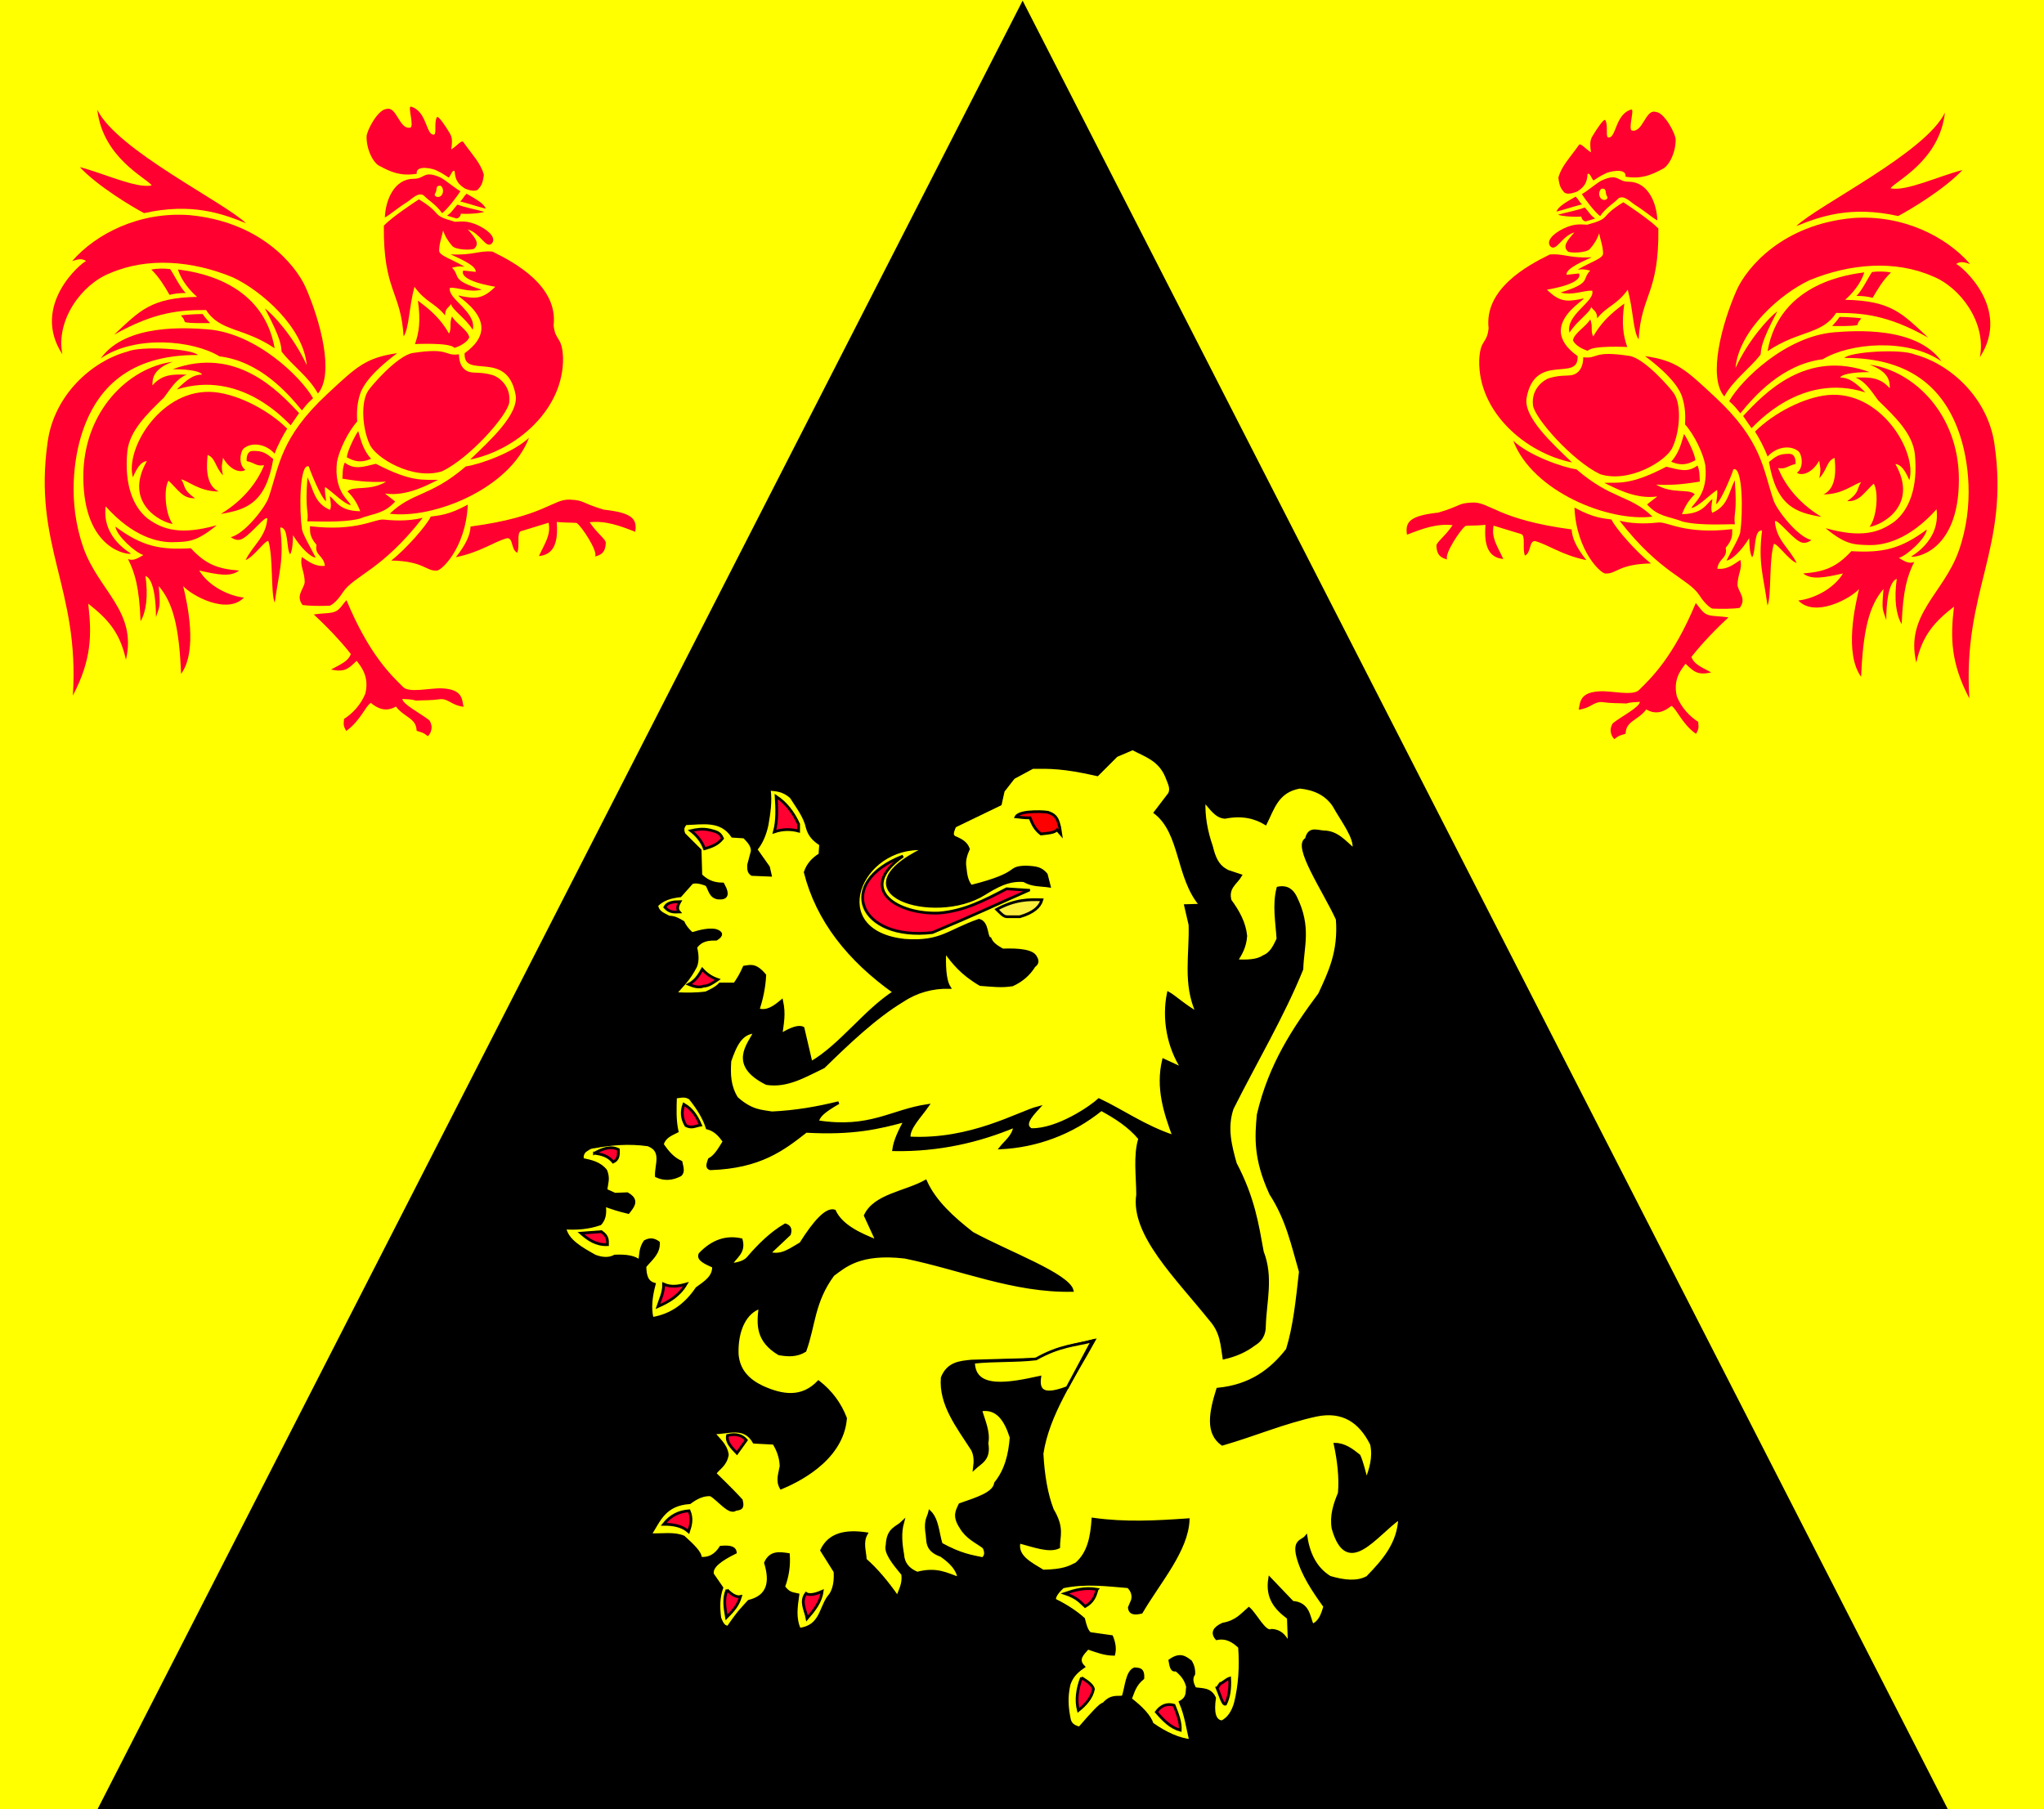 <svg xmlns="http://www.w3.org/2000/svg" xmlns:xlink="http://www.w3.org/1999/xlink" width="600.51" height="531.59"><rect width="100%" height="100%" fill="#333333" stroke="none"/><g transform="matrix(1.002 0 0 1.002 -.002 -.3)"><path style="fill:#ff0;stroke:none;stroke-width:1.004" d="M.002.299h599.51v530.59H.002z"/><path d="M299.81 1.5h.1zm.03.094L29.16 530.884h541.4z" style="fill:#000;stroke:#000;stroke-width:1.004;stroke-miterlimit:4;stroke-dasharray:none"/><g id="a" style="fill:#ff0030"><path d="M114.84 243.31c-31.574-6.33-64.38-34.33-63.585-70.08.723-14.71 5.239-10.67 6.441-21.82-3.06-26.7 25.833-42.69 41.871-50.55 9.023-.945 13.713 2.78 28.703 1.86-10.21 4.62-17.54 8.33-17.22 12.03l8.49-.92s5.05 6.44-21.887 11.11c8.457 8.37 13.397 8.33 22.957 6.48 12.44-3.7-34.016 16.15-1.95 39.04.98 18.25-28.97-3.01-34.879 28.29-2.722 13.35 17.989 31.96 31.059 44.56z" transform="matrix(-.428 0 0 .428 187.018 30.921)"/><path d="M88.086 204.11c.985 8.69 26.784 37.96 45.924 47.22 20.08 6.48 45.92-9.26 49.74-18.52 5.18-11.22 6.02-29.26.96-36.65-1.68-2.83-20.05-24.24-30.62-25.85-25.78-3.94-21.04 2.31-31.56.93 0 5.55-1.92 9.72-5.75 11.57-3.82 1.85-8.6 0-17.692 2.78-2.87.92-12.348 6.64-11.002 18.52zM74.554 228.4c13.244 34.96 65.456 55.82 95.386 52.05-15.56-15.06-27.74-11.46-52.09-32.41-9.47-1.31-32.758-9.56-43.296-19.64zM100.26 95.485c-3.382-3.273.67-8.512 8.79-12.441 8.12-3.928 12.86-2.618 16.24-2.618 17.59-4.91 7.1-4.583 24.69-15.386 3.72 2.4 18.6 12.331 24.01 18.004.45 44.956-11.72 44.956-13.53 75.946-3.83-5.67-3.6-19.85-7.44-34.04-7.66 10.69-13.98 10.91-20.97 19.64 0-5.24-2.7-5.24-4.06-7.86-.9 4.15-9.92 9.61-14.88 17.68-2.93-12.33 17.82-21.39 15.56-28.81-6.09-.22-13.53 3.5-21.65 1.31 21.65-6.76 14.21-8.95 20.3-15.06-3.38-.65-4.06-1.15-8.6-.65 8.8-5.24 17.63-7.66 17.39-11.13 0-4.668-1.8-9.169-2.7-13.752-1.36 4.146-3.57 7.58-6.22 10.588-2.28 2.903-13.69 3.093-15.19 1.852-3.62-3.548-.92-6.984 4.49-13.094-8.79 2.619-12.17 13.095-16.23 9.821z" transform="matrix(-.428 0 0 .428 187.018 30.921)"/><path d="M115.48 159.65c1.35 3.27 6.09 5.89 10.15 7.2 2.7-3.93 27.73-2.62 27.06-2.62-2.71-7.53-4.06-15.71-2.03-29.79-4.06 3.28-13.87 9.5-21.31 22.59-2.03-3.93 0-6.55-2.03-11.78-2.82 5.02-11.05 9.38-11.84 14.4zM116.5 274.23c1.35 30.34 18.94 46.27 21.64 45.18 6.88.32 9.02-6.55 30.78-6.88-9.92-7.64-24.58-24.44-27.06-30.12-5.07-.76-12.17-.87-25.36-8.18zM1.787 292.83c-1.477-9.01 2.318-13.03 21.58-15.17 16.303-4.9 12.868-6.32 23.015-6.86 11.972-.68 17.103 11.62 68.208 18.43.24 5.71 3.05 12.15 10.05 21.01-17.01-3.53-25.668-10.41-35.01-13.03-4.396-.32-2.585 7.66-6.983 9.96-2.028-4.37.678-14.04-2.704-14.8l-18.831-5.76c-1.587 8.53 2.383 13.6 6.642 22.85-10.45-.96-13.3-9.64-12.177-23.38-9.02.83-14.378.19-14.095 1.12-2.82 1.85-14.318 18.87-12.176 22.58-5.3-1.35-7.108-3.88-7.333-9.23-.451-2.29 6.104-6.74 11.064-14.27-10.887-1.19-20.553 2.34-31.25 6.55zM147.4 283.27c28.22 36.27 46.84 39.28 54.71 51.08 2.97 4.73 6.76 8.38 8.91 9.11 6.22.31 14.83.15 18.65-.46 4.79-6.18-.48-10.5-1.43-15.28-.16-7.72 3.51-11.27 1.91-17.59-4.46 2.93-8.93 6.79-15.78 6.01.95-7.4 7.17-6.94 5.74-14.35 5.58-6.48 4.18-9.99 4.5-12.77-32.37 3.84-44.46-5.21-50.5-4.55-4.5.45-15.59 1.56-26.71-1.2zM199.62 339.65c-15.53 37.3-30.5 51.33-38.96 59.67-4.23 4.12-19.02.37-26.62.8-14.08.69-13.5 7.45-14.64 12.6 8-.93 10.18-5.4 15.62-5.24 7.5 1.03 11.33.67 16.99 1 4.17-1.18 6.21-.76 9.31-1.15-.24 3.79-12.34 9.79-18.51 14.68-3.21 5.03-.56 9.42 1.02 10.86 3.4-2.68 4.01-2.44 7.71-3.68.15-8.77 8.38-9.04 14.18-16.63 7.18 4.19 12.88 1.03 17.19-2.47 3.61 1.94 7.11 12.27 16.84 19.19 2.62-4.18 1.51-5.56 1.53-8.21-5.65-3.6-11.48-9.55-14.65-17.5-2.75-11.79 2.99-18.29 5.99-22.34 5.86 5.73 8.47 7.93 17.56 5.98-7.67-4.09-11.78-5.87-13.59-10.61 3.37-4.39 12.37-15.06 25.4-27.09-6.22-1.03-12.14-.62-14.91-2.14-2.98-1.24-5.13-5.17-7.46-7.72zM104.21 71.423c1.1-3.413 6.6-6.5 13.11-10.241 2.26 2.198 2.48 3.741 4.39 5.284-6.06 1.544-11.44 3.414-17.5 4.957zM105.33 73.549c6.32-1.746 12.63-2.835 18.27-4.909 2.48 2.618 3.94 5.564 7.1 7.528-2.25.654-3.83 1.31-6.43 1.964-.67 0-2.7-.653-3.04-3.273-6.93.492-15.22-.654-15.9-1.31zM134.08 74.531c-3.27-2.399-9.92-10.911-12.51-15.058 3.61-1.964 9.24-6.875 13.19-9.167 12.18-5.675 10.82.765 18.94.655 12.74.109 19.05 13.641 19.62 26.518-4.29-2.402-7.22-5.457-15.56-10.804-3.04-1.964-7.44-6.875-11.16-4.255-2.82 3.055-8.68 6.438-12.52 12.111z" transform="matrix(-.428 0 0 .428 187.018 30.921)"/><path d="M118.36 57.673c-4.06 1.636-7.11 1.964-8.8.654-2.03-2.292-3.38-3.928-4.06-10.149 2.14-7.966 7.67-13.313 14.21-22.588 1.35-1.091 4.4 3.055 8.12 5.237-1.02-6.928-.34-8.948 1.35-11.621 2.37-4.038 7.44-11.675 8.45-10.476 2.26 3.875-.22 12.331 2.37 11.949 5.13.164 4.51-16.04 15.39-19.151 2.6-.764-2.59 14.187.68 14.405 7.44 1.309 9.13-15.059 16.23-12.768 5.87.382 13.42 14.841 13.53 18.824.12 9.276-4.84 18.552-9.13 20.298-7.72 4.146-14.43 6.984-25.2 5.238.9-6.548-12.06-3.493-14.2-1.965-3.5 1.637-4.63 2.619-7.78 4.583-1.36-1.418-2.71-6.111-4.06-4.256-.34 5.893-2.37 8.839-7.1 11.786zM136.92 257.29c6.06 2.78 21.02 11.61 36.31 9.32-2.55 2.16-4.43 3.34-6.98 5.5 7.94 8.7 14.64 7.92 24.49 11.76 12.42 3.1 32.44 1.49 35.65 1.85-1.02-8.51 1.74-6.16-.06-30.23-4.34 8.84-4.66 17.76-15.49 22.34-.95-2.47-.56-4.61.18-9.37-4.15 2.78-5.93 10.14-20.9 10.3 2.04-4.98 4.06-8.97 8.8-13.62-4.33-4.18-15.09.15-26.52-6.65 12.71.73 22.04-.83 30.01-2.07-.32-4.32.04-7-1.63-11-6.83 5.18-12.64 2.84-21.33.82-24.94 13.01-32.63 10.64-42.53 11.05zM182.79 242.8c5.41-6.11 6.76-12.22 8.79-18.99 3.05 4.7 7.44 13.97 7.78 18.01-3.04 1.42-8.12 4.8-16.57.98z" transform="matrix(-.428 0 0 .428 187.018 30.921)"/><path d="M164.86 170.45c19.06 14.3 23.9 23.35 25.37 27.83 2.48 7.64 2.26 13.97 2.03 18.99 6.2 6.87 12.4 19.64 13.87 27.82 2.25 20.3-8.35 26.19-9.47 29.47 4.73-.88 11.5-8.3 17.59-12.44.45 3.27-.46 6.54-.68 9.82 3.27-2.08 10.6-19.86 11.84-23.9 6.54-2.51 6.54 30.66 4.73 42.23.45 2.62-6.54 14.4-9.47 20.3 3.83-.55 10.37-6.99 15.56-15.39 0 5.68.68 11.35 2.03 13.1 2.71-4.37.87-19.04 6.76-18.34-2.8 22.53.91 30.56 3.72 51.4 2.82-6.22.91-31.43 4.4-42.23 2.48-.22 10.37 11.35 15.56 13.09-4.96-10.15-13.98-15.71-14.88-28.48 1.35-2.07 10.14 9.6 16.23 13.42 3.61 2.41 6.54.88 8.8-.65-9.36-1.96-24.13-20.95-26.05-27.5-7.21-21.22-7.74-40.58-40.1-70.62-19.95-18.52-26.08-24.75-47.84-27.92zM219.15 198.09c-11.35-13.26-1.84-49.54 8.61-73.15 7.03-15.26 31.16-44.622 79.4-49.08 34.48-2.524 64.23 12.894 80.36 31.48-3.25-.93-6.32-2.28-9.56 0 3.17.96 38.15 30.36 16.26 63.89 4.67-23.34-13.15-47.94-32.53-55.55-25.57-11.14-56.37-8.68-84.18 2.78-19.55 9.11-48.32 34.1-50.71 60.18 9.08-19.59 22.96-34.63 28.7-38.89-12.05 22.62-10.94 26.07-11.48 29.63-7.43 9.71-18.37 16.99-24.87 28.71z" transform="matrix(-.428 0 0 .428 187.018 30.921)"/><path d="M268.42 81.416C283.56 66.91 357.07 31.107 370.3 3.638c-3.82 33.025-33.48 46.605-37.31 51.852 10.69 2.315 32.85-8.333 49.27-12.5-12.44 13.271-36.35 27.47-44 31.482-32.53-7.253-53.58.308-69.84 6.944zM248.81 167.07c8.33-48.04 58.5-52.77 66.2-53.98-2.23 7.86-8.88 15.2-13.11 18.79 31.89.58 39.36 9.61 56.92 25.93-28.22-16.05-45.94-16.9-63.06-16.94-9.56 14.97-25.43 11.69-46.95 26.2z" transform="matrix(-.428 0 0 .428 187.018 30.921)"/><path d="M320.45 112.83c-1.35 1.31-7.44 13.75-10.82 16.37 5.41 0 8.45.66 11.16 1.31 3.49-6 6.99-12 12.51-17.35-3.61-.76-8.57-.87-12.85-.33zM298.13 143.61c-1.69 2.62-3.39 4.25-5.08 6.22 4.4 0 13.22.29 17.25-.66.95-3.12 1.58-2.94 2.71-4.58-2.93-.44-8.23-.87-14.88-.98zM222.5 201.33c8.13-14.51 38.88-44.55 72.23-47.22 13.74-1.03 55.96-4.17 73.18 19.9-23.44-16.2-63.14-12.5-81.31-1.39-27.75 3.4-46.88 25.31-56.45 37.04-2.55-3.09-3.19-4.32-7.65-8.33z" transform="matrix(-.428 0 0 .428 187.018 30.921)"/><path d="m232.07 211.51 5.73 8.34c2.56-2.17 33.81-38.58 77.97-24.54-7.33-7.41-11.8-10.19-17.22-10.19.64-1.85 7.02-3.7 20.09-3.7-43.21-15.9-72.06 14.51-86.57 30.09z" transform="matrix(-.428 0 0 .428 187.018 30.921)"/><path d="M301.42 171.7c3.99-4.17 38.59-6.48 48.31-2.32 24.56 6.64 50.08 29.89 54.53 61.58 10.37 71.64-22 100.31-17.22 174.07-12.75-24.38-13.07-41.35-10.52-62.96-12.75 10.03-21.68 19.14-25.83 38.43-7.81-33.18 18.92-47.5 29.18-76.86 11.1-31.75 6.15-62.15.96-78.24-9.8-30.37-31.89-54.01-79.41-53.7z" transform="matrix(-.428 0 0 .428 187.018 30.921)"/><path d="M309.08 185.12c6.61 2.78 10.01 8.15 15.58 15.77 11.17 10.89 23.61 22.54 25.08 37.01 2.16 22.8-4.01 37.86-13.88 45.84-10.68 7.86-22.96 11.42-47.35 4.63 13.71 11.26 19.21 11.29 29.65 11.57 10.52.31 27.75-3.7 46.4-24.54 2.87 22.23-18.17 32.41-17.22 32.41.96.93 32.53-1.85 32.53-52.78 0-44.75-30.93-74.69-61.23-78.7 13.24 4.78 14.03 11.42 13.88 16.2-7.18-8.33-15.31-7.41-23.44-7.41z" transform="matrix(-.428 0 0 .428 187.018 30.921)"/><path d="M240.2 222.16c12.75-12.65 33.34-23.35 49.74-25 36.09-3.54 61.55 38.58 55.97 58.33-2.87-6.79-5.74-10.8-9.57-11.11 16.42 28.86-10.04 42.13-17.7 43.06 5.11-6.48 6.38-24.07 2.87-29.63-6.69 6.17-9.56 12.35-18.17 12.04 8.93-6.18 6.37-8.64 9.56-12.97-4.78.93-12.43 8.34-25.83 8.34 10.21-4.63 7.98-20.37 7.66-25-5.42 1.85-5.1 8.33-10.53 13.89 1.6-6.79.32-8.03 0-12.04-5.1 8.95-12.11 10.49-15.3 8.33 5.1-3.7 3.43-12.88.95-14.81-5.81-4.55-15.3-2.78-21.04 3.7-1.92-5.4-5.74-12.65-8.61-17.13zM273.2 319.39c14.19-1.09 22.64-4.02 33.01-15.28 21.04 1.23 33.48-1.24 51.66-14.82-.64 6.17-13.72 17.9-19.14 19.45 3.51 2.16 7.02 4.32 10.53 2.77-4.79 9.57-7.66 19.14-8.61 42.6-3.83-6.48-5.27-17.13-3.35-31.02-7.66 2.78-7.18 28.24-7.18 28.24-2.55-8.02-3.19-5.86-1.91-21.3-9.88 11.42-14.03 28.4-15.31 60.19-11.64-16.05-4.14-48.77-1.43-60.19-5.74 6.49-30.14 19.91-41.62 7.87 9.57-.92 23.92-7.4 30.62-18.52-12.6 2.78-21.37 4.64-27.27.01z" transform="matrix(-.428 0 0 .428 187.018 30.921)"/><path d="M249.76 243c5.11 30.24 18.34 34.66 35.88 37.6-17.56-10.68-25.9-24.15-29.66-33.44 5.1 1.08 6.38-1.54 11.96-2.78.32-3.39-.8-6.79-3.83-6.94-7.65-.31-10.04 2.16-14.35 5.56z" transform="matrix(-.428 0 0 .428 187.018 30.921)"/><path d="M135.1 55.708c-2.14 1.365-2.14 5.234-.34 6.875 2.15 1.96 5.41.219 4.06-1.637-1.58-2.291.22-5.565-3.72-5.238z" style="fill:#ff0" transform="matrix(-.428 0 0 .428 187.018 30.921)"/></g><use transform="matrix(-1 0 0 1 598.794 .855)" xlink:href="#a" width="100%" height="100%"/><g style="stroke:#000;stroke-width:.81"><g style="fill:#ff0"><path d="M344.19 333.59c-2.6-7.04-4.98-14.25-3.04-22.43l5.6 2.59c-4.2-6.32-5.73-14.75-4.18-22.22 1.72.93 5.17 4.1 8.49 5.84-3.94-8.63-1.86-17.25-2.15-25.88l-1.3-5.6 4.44-.13c-6.98-8.21-5.56-21.16-13.36-27.16l4.18-5.48c.91-1.73-.26-3.45-.86-5.18-2.11-4.97-6.29-6.12-9.91-8.06l-4.75 2.03-5.6 5.6c-10.12-2.34-14.36-2.17-18.97-2.15l-5.6 3.02-3.02 3.88-.86 3.88-13.36 6.46c-.5 1.37-1.4 2.87.43 3.45 1.49.68 2.93 1.42 3.57 3.22-.82 1.8-1.31 3.61-.98 5.41.21 1.94.4 3.89 1.74 5.55 15.28-3.85 10.2-5.47 16.04-5.66 3.33.14 4.54.42 6.03 2.16l.88 3.43c-2.48-.38-4.97-.12-7.45-1.6-4.62-.4-8.15 1.75-11.64 3.88-14.6 9.14-44.33-.21-17.66-13.2-18.82-1.27-29.25 24.26-5.67 26.81 10.65.79 12.68-2.68 21.83-5.87 2.68.68 1.98 5.19 3.22 5.37.65 1.67 2.25 2.49 3.7 3.35 4.9-.19 8.8.26 9.67 2.08.84 1.35.33 2.04-.43 2.59-1.51 2.47-3.65 4.3-6.37 5.55-3.14.55-6.29.12-9.43-.1-5.57-3.25-8.01-6.51-10.4-9.76-.15 3.77-.1 8.4 1.32 10.6-4.96-.09-9.54 1.15-13.69 3.9-8.14 4.91-16.16 12.61-23.15 19.43-5.38 2.54-10.59 5.82-16.74 4.87-10.97-5.5-5.21-11.4-3.44-15.09-4.04.22-5.69 3.82-7.31 8.47-.26 3.94-.18 7.34 1.98 10.88 4.49 4.02 7.46 3.8 10.35 4.34 6.97-.32 13.39-1.46 19.55-2.99-4.4 2.52-5.83 3.86-6.22 5.58 15.49 2.4 21.56-3.15 32.33-4.75-2.24 3.24-5.78 6.66-5.42 9.52 18.12.98 32.14-7.44 37.9-8.91-2.37 2.57-4.56 5.1-2.15 6.47 7.85.17 17.76-6.78 19.88-8.77 6.56 3.05 13.43 7.98 21.98 10.78z"/><path d="M262.18 291.24c-13.37-9.52-22.49-21.03-26.08-35.14.72-2.16 2.15-3.88 4.31-5.18l.21-3.01c-1.76-1.11-3.25-2.5-3.88-4.75-.73-3.44-2.93-6.15-4.74-9.05-2.38-2.22-4.65-2.13-6.46-2.37.52 3.52-.04 7.04-.65 10.56-.65 2.94-1.72 5.32-3.23 7.11l3.66 5.18.54 2.37-5.39-.22c-1.13-.73-.94-1.79-.97-2.8l1.08-4.09c-.01-1.76-1.25-2.9-2.37-4.1l-3.45-.22c-3.39-5.04-8.76-3.83-13.79-3.66-.4.75-1.12 1.18-.43 3.02l4.74 4.74.21 7.33c1.49 1.42 3.28 2.59 6.47 2.59 1.96 3.5.82 4.31-1.51 4.09-2.2-.4-2.34-2.44-3.23-3.88-2.31-.91-3.43-.87-4.31-.64l-3.45 3.88c-3.01.36-5.04 1-6.9 2.8.34 2.21 2.15 2.57 3.56 3.45 1.58-.03 2.9.69 4.2 1.51.53 1.24 1.49 2.38 2.59 3.34 2.53-.8 4.93-1.32 6.89-.97 1.85.59 2.1 1.42.22 2.59-3.87-.14-4.97 1.1-6.04 2.37.58 2.3.58 4.17 0 5.6-2.01 3.92-4.02 5.69-6.03 7.98 3.14.17 6.2.19 9.05-.21 1.45-.71 2.93-1.34 4.1-2.59h4.31c.93-1.28 1.87-2.83 2.8-4.96 1.7-.21 3.23-1 6.03 2.37-.17 3.54-.9 6.89-1.94 10.13 2.67.79 4.8-.83 6.9-2.58.86 3.93.21 6.49-.21 9.91 3.16-1.94 5.31-2.58 6.46-1.94l2.37 10.14c8.54-4.9 15.83-15.24 24.36-20.7z"/><path d="M334.18 334.21c-3.07-3.72-7.08-6.25-11.28-8.54-8.71 7.06-19.09 10.75-29.5 11.26 1.43-1.83 3.82-3.44 4.13-6.38-10.43 4.36-22.2 7.16-35.5 6.92.38-2.84 1.85-5.69 3.35-8.53-7.44 2.01-15.12 3.93-29.04 3.13-6.72 5.26-13.47 10.49-28.04 10.98-1.29-.32-.67-1.6-.31-2.74 1.84-.97 3.05-3.2 4.34-5.28-1.26-1.71-2.58-3.36-4.97-3.94-.9-2.91-2.72-5.83-5.05-8.74-1.56-.96-2.69-.47-4.25-.32-.09 3.35-.26 6.7.48 10.04-2.04 1.01-3.72 1.7-4.35 3.84 1.43 2.02 2.92 4.01 5.48 5.18.3 1.41.86 2.93-.21 3.79-2.34 1.21-4.68 1.4-7.01.3-.16-3.28 2.15-7.43-2.44-9.14-5.61-.78-10.81-.33-15.85.61-1.11.02-1.89.69-2.72 1.26-.7.8-.8 1.6-.63 2.4 2.56.53 5.11 1.09 6.83 3.31.93 2.38.22 3.61.03 5.71l2.63 1.19 3.61-.15c3.31 1.83 1.75 3.66.31 5.49-3.05-.72-5.1-1.43-7.01-2.14.42 2.83-.22 4.38-1.22 5.49-3.46 1.21-6.91 1.44-10.37 1.22.7 3.68 4.78 5.95 8.84 8.23 2.57.96 4.37.76 5.79 0 3.39-.17 5.95.26 7.32 1.53.28-1.94.17-3.87 1.52-5.8 1.66-.92 2.88-.49 3.97.31.17 3.19-2.27 4.89-3.97 7.01.09 2.35.39 4.53 2.75 5.18-.96 3.61-1.37 7.03-.61 10.06 5.75-.95 9.94-4.15 13.1-8.84 2.36-1.72 5.01-3.29 4.88-6.4-2.28-1.04-4.75-2.06-3.96-3.66 3.74-3.92 7.76-5.15 12.08-4.2 1.06 3.83-1.8 5.03-3.05 7.32 2.16-.27 3.98-.77 4.99-1.9 3.3-3.85 6.82-7.33 10.97-9.76 1.23.37 1.72 1.23 1.22 2.75l-5.88 5.54c3.56 1.09 6.21-1.12 9.21-2.82 4.07-6.45 7.54-10.29 9.88-9.56 1.92 4.16 6.88 6.68 12.5 8.85l-3.46-7.5c2.75-5.97 11.75-6.74 17.68-10.06 2.66 5.95 7.92 10.72 13.71 15.24 10.39 5.66 28.05 12.13 29.26 16.77-17.12.35-32.72-6.44-49.07-9.75-13.3-1.55-17.7 2.77-21.03 5.18-5.86 7.94-5.53 14.84-8.23 22.26-2.54 1.54-5.08 1.35-7.62.91-6.45-3.86-6.19-8.61-5.56-13.61-4.24 1.36-6.94 6.57-6.7 13.72.38 4.81 3.28 7.7 7.39 9.65 5.96 2.7 11.64 3.49 16.45-1.53 3.65 2.85 6.3 6.4 7.93 10.67-1 12.64-15.16 18.86-18.9 20.43-1.27-2.13-.34-4.27 0-6.4-.08-2.55-.91-4.73-2.13-6.71l-5.79-.3c-2.87-5.08-7.71-2.67-11.89-2.75 1.46 2 3.62 3.4 4.05 6.42-.52 3-2.37 3.77-3.66 5.49 4.23 4.1 6.4 6.35 7.77 7.87.72 2.74-.74 2.42-1.67 2.68-1.87 1.4-4.88-2.84-7.32-4.27-2.04-.16-4.08.73-6.13 2.29-7.53.5-9.01 5.36-11.63 9.4 3.54.11 7.11-.53 9.84.67 2.59 2.36 5.1 4.7 4.88 6.22 2.6.27 4.55-.91 6-3.23 3.26-.32 4.16.42 4.27 1.53-4.07 2.02-7.2 4.09-6.7 6.4l2.74 3.96c-1.06 2.95-.98 5.9-.61 8.84 1.01 2.72 1.7 2.51 2.44 2.75 3.3-4.87 4.4-5.71 6.09-7.62 5.71-1.41 6.63-5.58 4.88-11.28 1.48-3.28 4.11-2.81 6.71-2.44.24 3.15-.2 6.31-1.38 9.47 1.42 1.85 2.17 1.93 4.17 2.34-.5 3.58-1.02 6.82.45 10.12 6.29-.85 6.09-6.03 8.53-9.45 1.87-1.98 2.05-5.19 1.9-7.46l-3.92-6.24c2.27-4.86 7.11-5.76 13.11-4.88-1.45 2.54-.42 5.08-.31 7.62 3.3 2.9 6.44 6.64 9.45 10.98.7-2.1 1.88-3.82 1.52-6.71-2.7-3.24-5.25-6.43-4.57-8.54.21-4.87 2.79-4.98 4.57-6.71-.87 3.15-.55 6.31 0 9.46.14 2.54 1.55 4.38 4.27 5.48 5.69-1.52 8.69.32 12.19 1.53-.29-2.56-2.3-4.73-5.18-6.71-4.83-1.7-3.71-4.51-4.27-7.01-.38-3.54.53-4.06.92-5.79 2.27 2.22 2.35 6.2 3.35 9.45 5.85 3.2 8.83 3.54 12.19 4.27 1.01-.82 1.03-1.97.31-3.36-2.32-1.71-4.91-2.76-6.71-5.79-2.26-3.42-1.08-4.95-.3-6.71 4.87-1.72 10.01-3.18 10.45-6.29 3.06-3.77 4.2-8.45 4.57-13.42-1.66-5.19-4.12-8.84-8.93-8.03.92 3.25 2.51 6.5 1.83 9.75.85 4.72-1.8 5.58-3.66 7.32.26-1.94.28-3.83-.61-5.49-4.32-6.7-9.47-13.23-8.83-21.04 1.71-4.27 5.14-4.52 8.53-4.87l19.18-.54c6.02-3.55 11.28-4.07 16.77-5.49-6.03 10.93-13.5 21.69-15.22 33.16.33 6.3 1.27 11.89 3.04 16.47 3.22 5.39 1.79 7.69 1.83 10.97-2.83 1.34-7.39-.42-11.58-1.52-.98 4.21 3.29 6.26 7.01 8.53 6.18-.12 7.73-1.17 9.75-2.13 3.77-3.3 4.52-8.11 4.88-13.11 9.45 1.34 18.47.84 27.92.18-.36 9.04-8.42 18.09-13.72 27.13-1.87.46-3.37.43-3.53-1.39l.91-2.14c.4-1.64-.18-2.89-1.22-3.96-6.24-.5-12.38-1.37-19.18.05-1.33 1.28-2.52 2.55-2.44 3.82 3.79 1.86 6.45 3.72 8.52 5.58.41 1.72.85 3.39 1.83 4.27l6.4.91c.7 1.73 1.05 3.46.61 5.19-2.74-.02-5.16-.98-7.62-1.83-1.41 1.67-3.39 3.26-1.22 5.48-2.85 1.91-3.69 3.57-4.27 5.19-.85 3.76-.57 6.85 0 9.75.27 2.14 1.65 2.61 3.05 3.05 3.41-3.94 6.44-7.32 7.01-7.01 2.37-2.68 3.95-1.82 5.79-2.13.97-2.99 1.1-7.31 3.35-8.24 1.2.15 2.62-.15 2.44 2.75-2.47 2.03-2.8 4.06-3.66 6.1 3.33 2.57 5.66 5.03 6.4 7.31 4.2 2.95 7.94 4.52 11.28 4.88-.98-3.75-1.3-7.27-3.05-11.28 2.4-1.31 1.88-2.99 2.14-4.57-.45-1.44-.94-2.88-3.36-4.88-1.39.45-1.54-1.26-1.82-2.74 2.97-2.16 4.52-.91 6.09.3.8 1.38.98 2.56.92 3.66-.99 1.42-.4 2.84.3 4.27 2.11.38 4.49-.06 5.79 2.74-.59 4.04-.14 6.71 2.14 7.01 1.91-.93 3.19-2.82 3.96-5.48 1.3-5.19 1.64-10.7 1.22-16.47-1.8-1.68-3.77-3.03-6.71-2.44-1.48-1.72-.71-3.12 1.83-4.27 3.99-.69 5.53-2.79 7.62-4.57 1.93 1.63 4.72 7.42 6.65 6.39 3.66.15 4.4 3.34 5.19 3.66l-.26-7.31c-3.58-2.65-6.44-5.8-5.48-11.58l6.7 7.01c4.63.37 4.68 3.91 5.79 6.71 2.12-.75 2.96-3.04 3.66-5.49-3.36-4.67-6.54-9.4-7.92-14.63-1.19-4.82 1.27-4.38 2.43-5.8.87 5.74 3.28 9.61 7.01 11.89 4.15 1.22 7.98 1.65 10.98 0 4.76-4.88 9.2-9.95 9.45-17.38-7.1 4.96-15.35 17.58-19.51 3.05-.65-3.81.49-7.11 1.83-10.36.39-4.62-.18-9.43-1.22-14.33 2.7.03 4.88 1.62 7.01 3.35.96 2.18 1.5 4.79 2.2 7.23 1.09-3.27 2.32-6.48 1.46-10.58-3.36-6.77-8.49-10.1-16.16-8.54-9.77 2.14-17.71 5.65-27.61 8.52-4.67-3.3-3.44-9.45-1.34-16.14 9.58-.93 15.7-5.51 20.42-11.59 2.12-6.83 2.85-14.29 3.82-22.85-2.24-7.63-3.75-15.25-8.7-22.88-4.75-10.33-4.24-16.78-3.66-23.18 3.48-14.84 10.55-25.33 17.99-35.36 2.88-6.26 5.93-12.35 5.18-21.96-3.79-8.33-12.93-21.55-9.04-23.49.73-3.42 2.98-2.27 5.08-2.12 3.99.05 6.19 2.98 8.84 5.19.57-3.47-3.2-8.14-5.92-12.99-2.24-3.3-5.68-4.88-9.93-5.31-6.59 1.14-7.86 6.26-10.06 10.67-3.08-1.86-6.8-2.82-11.89-1.83-2.67-.14-4.23-2.86-6.1-4.87-.22 4.62.64 9.07 2.14 13.41.74 2.93 1.6 5.8 4.87 7.32l3.66 1.22c-1.31 2.24-4.06 3.52-3.05 7.32 2.37 3.21 4.21 6.58 4.58 10.36-.19 3.17-1.44 5.28-2.75 7.32 3.05.1 6.01.1 7.93-1.22 2.39-.95 3.25-3.13 4.26-5.18-.3-4.98-1.29-9.96 0-14.94 2.7-.54 4.21.7 5.19 2.74 4.3 8.75 2 14.4 1.83 21.04-5.5 13.62-13.6 27.24-20.43 40.86-1.93 5.76-.52 10.96.92 16.16 5.35 10.18 6.46 17.95 7.92 25.91 2.9 7.44.83 14.47.61 21.65.04 2.58-1.08 4.34-3.05 5.49-2.5 1.91-5.47 3.2-8.83 3.96-.61-3.76-.62-7.52-3.97-11.28-9.92-12.39-23.07-25.01-21.33-36.59-.02-5.56-.93-11.42.61-16.46z"/><path d="M285.45 399.79c.1 8.5 10.93 6.27 19.4 4.42-.63 4.36 1.6 5.49 8.08 3.02l7.33-13.69c-4.93 1.31-9.42 1.31-16.49 5.28-6.1.7-11.93.3-18.32.97z"/></g><g style="fill:#ff0030"><path d="m301.62 261.38-6.47-.43c-6.32 3.29-12.41 6.53-19.83 7.11-11.76.52-24.56-6.84-10.56-16.71-20.16 7.85-12.73 24.93 8.62 22.43 13.81-5.79 18.83-8.27 28.24-12.4zM227.05 244.24c2.37-.8 4.74-.86 7.11-.22v-2.04c-1.62-3.56-3.81-6.26-6.58-8.09.22 3.55.38 7.08-.53 10.35zM211.85 246.18c-1.57 1.96-3.43 2.46-5.28 3.02-.75-2.05-2.09-3.81-3.99-5.28 1.64-.37 3.3-.69 5.5-.22 1.38.45 2.93.41 3.77 2.48zM199.35 264.72c-.67 1.13-.97 2.18-.21 3.02-1.41.04-2.81.23-4.21-1.4.76-1.43 2.53-1.61 4.42-1.62zM205.92 284.56c1.13 1.26 2.54 2.33 4.53 3.01-1.32.9-2.61 1.88-4.2 1.94-1.27.5-2.76.11-4.31-.53 2.06-1.11 3.04-2.76 3.98-4.42zM200.52 324.15c-.74 2.08-.67 4.16.61 6.25 1.74.88 2.9.06 4.27-.16-1.02-2.33-2.25-4.56-4.88-6.09zM174.31 338.48c2.34-1.26 4.67-2.22 7.01-1.07.05 1.5.02 2.96-1.52 3.66-1.57-1.9-3.52-2.29-5.49-2.59zM170.35 361.95c2.14 1.87 4.43 3.49 7.77 3.36.01-1.27.13-2.54-1.83-3.81zM194.58 376.89c.06 2.5-1 4.43-1.68 6.56 3.21-1.41 6.23-3.14 8.23-6.56-2.18.63-4.37.98-6.55 0zM213.32 421.26c-.45 2 1.24 3.57 2.75 5.18l2.74-3.81c-1.23-1.45-3.03-1.96-5.49-1.37zM202.05 443.36c-2.87.18-5.41 1.35-7.47 3.96 3-.04 5.53.55 7.31 2.14.62-1.89 1.14-3.81.16-6.1zM213.17 466.53c-1.13 2.7-.59 5.39-.15 8.08 1.61-1.67 3.29-3.24 4.11-6.1-1.32.27-2.64-.63-3.96-1.98zM236.34 467.6c.82.54 2.27.47 4.72-.61-.43 3.16-2.39 5.56-4.42 7.93-.44-2.44-2.08-4.88-.3-7.32zM321.68 466.38c-3.67-.63-6.58.25-9.45 1.22 3.73 1.27 4.51 2.54 5.94 3.81 2.51-1.41 2.99-3.22 3.51-5.03zM317.11 492.3c-1.27 3.39-1.68 6.61-.92 9.6 2.15-1.74 3.89-3.7 4.42-6.25-.2-1.12-1.69-2.24-3.5-3.35zM339.05 502.36c1.34-1.84 3.04-2.58 5.19-1.98 1.06 2.59 1.96 5.12 1.82 7.31-2.84-.76-4.97-2.96-7.01-5.33zM356.88 495.35l.96-1.36c.54 0 1.71-1.24 2.7-1.54.16 2.92-.16 5.51-1.22 7.62-.81.29-1.62-2.79-2.44-4.72z"/></g><path d="M297.91 249.78c1.05-2.08 9.67-1.52 9.6-1.22 2.54.84 2.73 2.61 3.2 4.27l.3 1.98-1.06-1.22c-.92.87-2.17.89-3.36 1.07l-1.37.15c-1.68-1.22-2.51-2.93-3.2-4.72-1.8 0-2.84-.18-4.11-.31z" style="fill:red" transform="translate(0 -9.94)"/><path d="M305.5 274.12c-3.79-.13-7.79-.15-13.26 2.81.97.89 2 2.3 3.23 2.15h3.56c4.03-1.18 5.88-2.91 6.47-4.96z" style="fill:#fcef3c" transform="translate(0 -9.94)"/></g></g></svg>